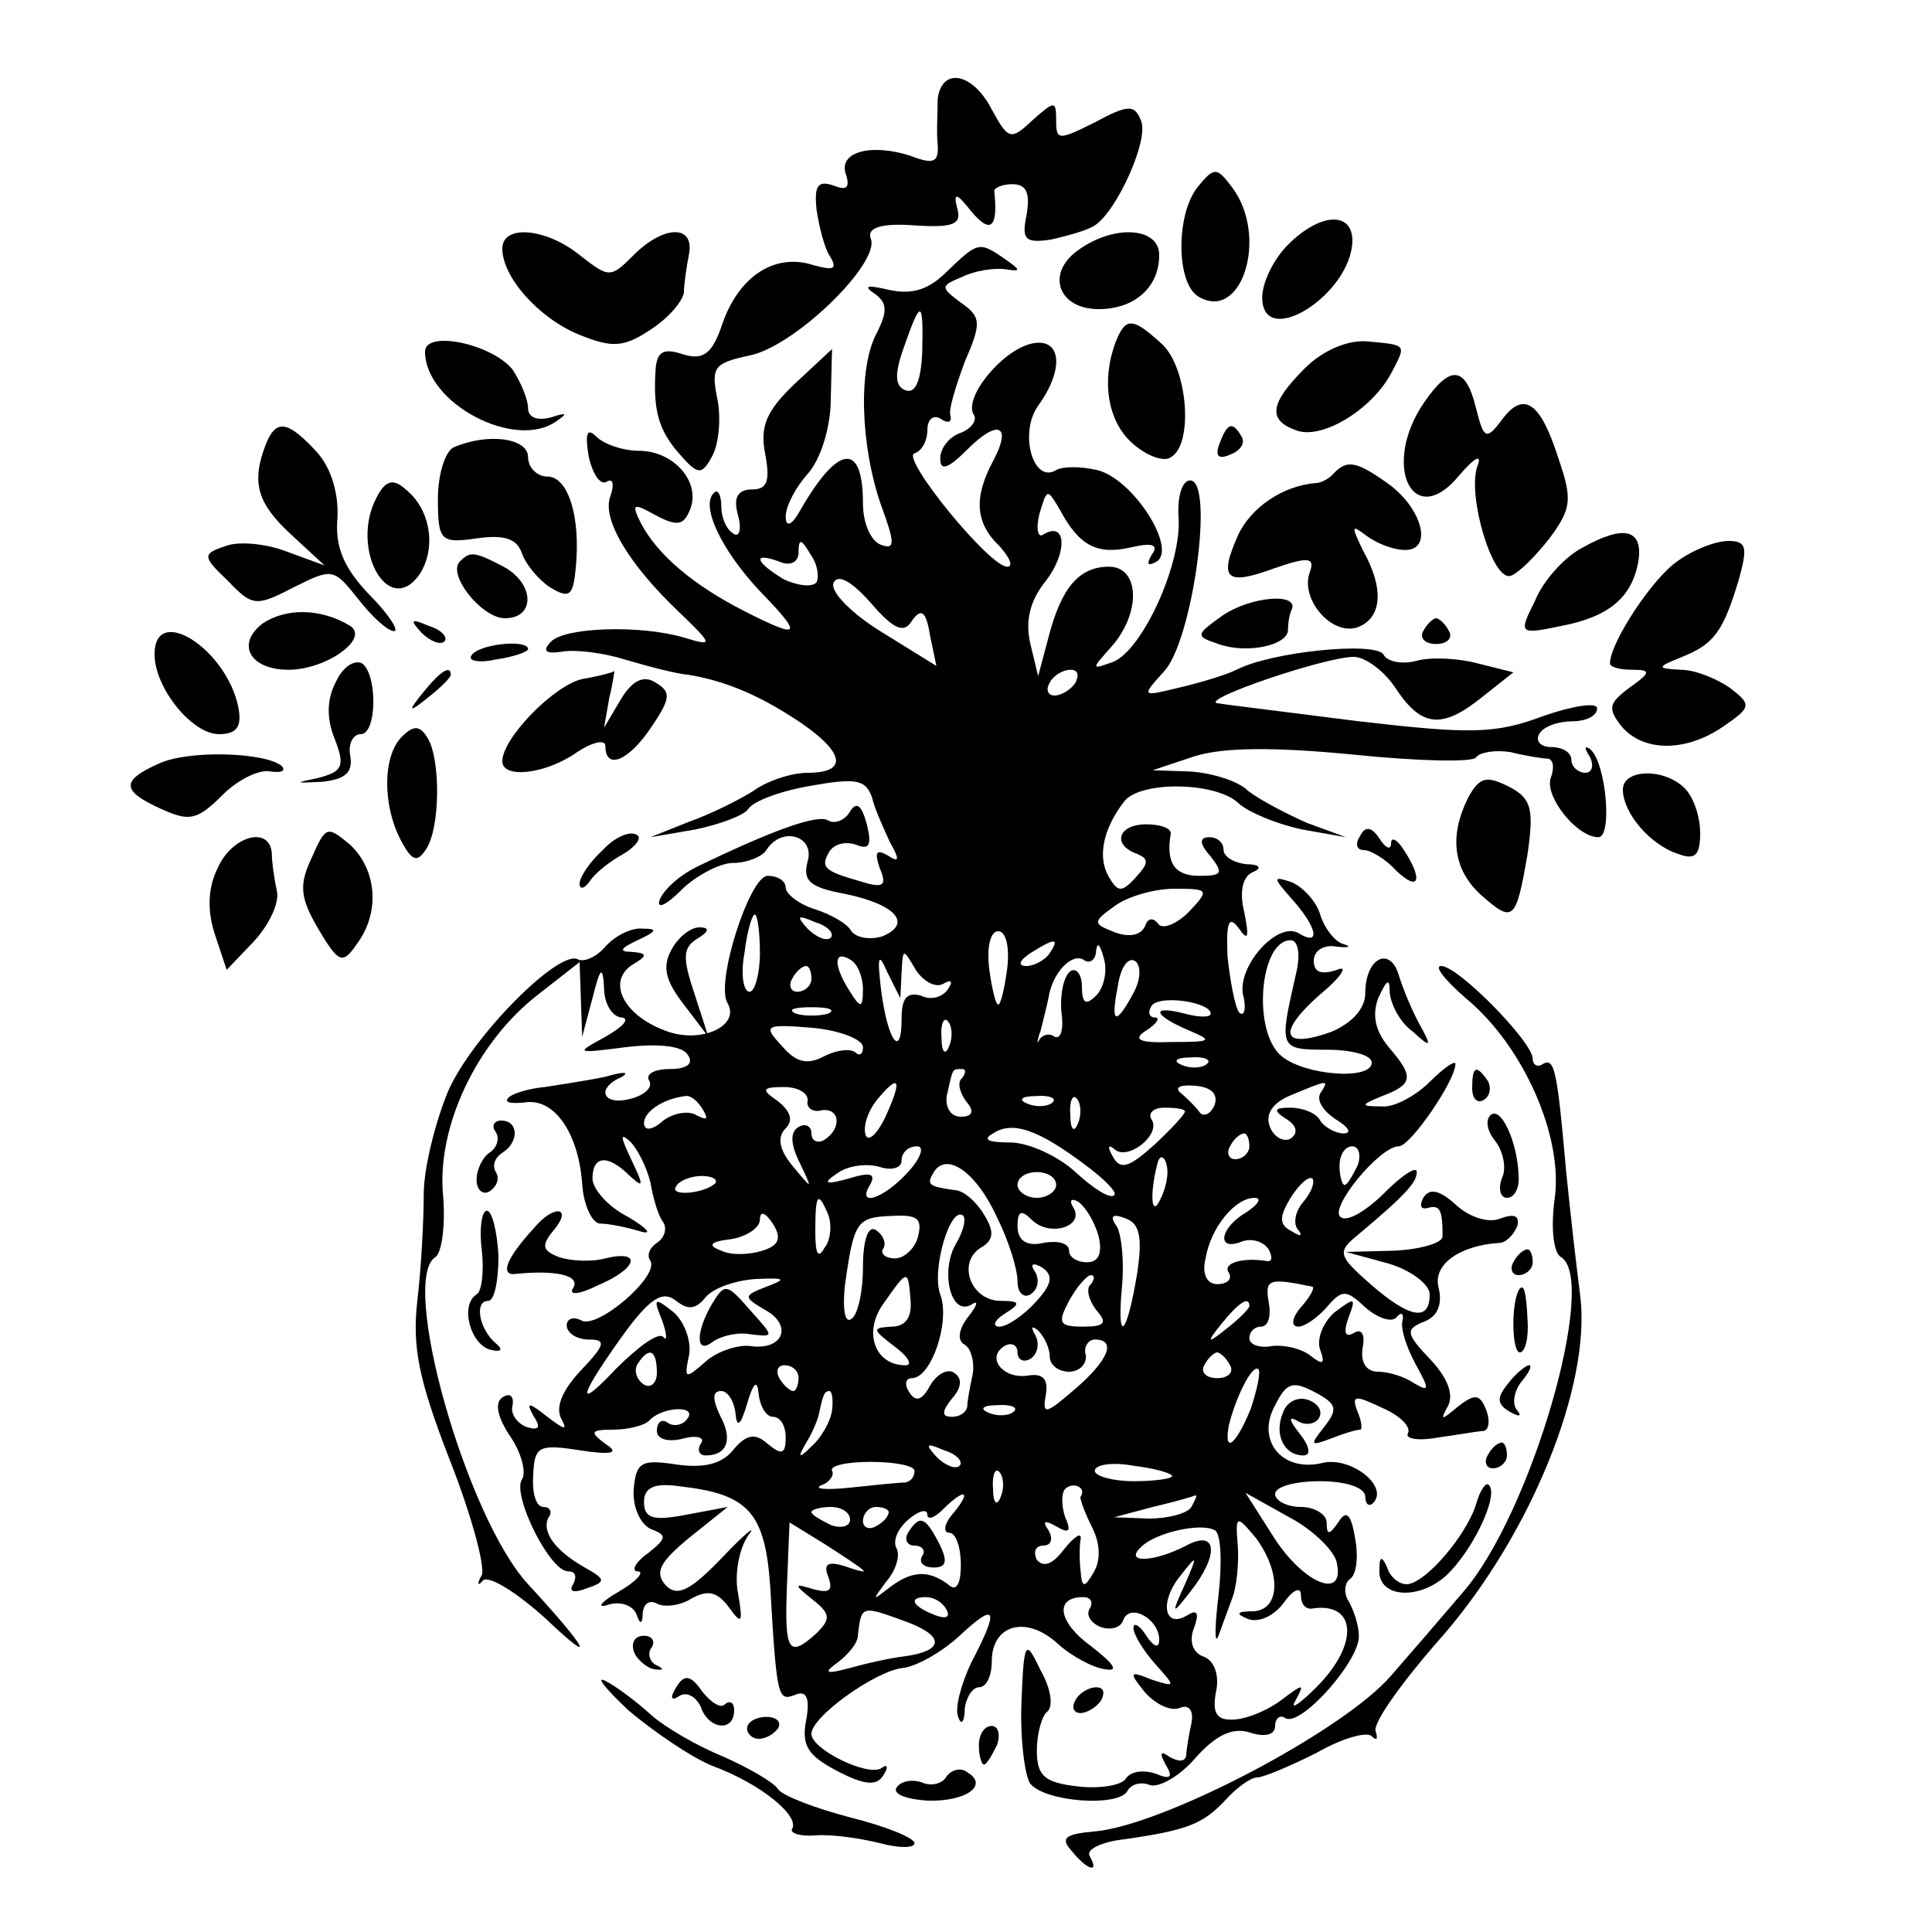<?xml version="1.0" standalone="no"?>
<!DOCTYPE svg PUBLIC "-//W3C//DTD SVG 20010904//EN"
 "http://www.w3.org/TR/2001/REC-SVG-20010904/DTD/svg10.dtd">
<svg version="1.0" xmlns="http://www.w3.org/2000/svg"
 width="150pt" height="150pt" viewBox="0 0 150 150"
 preserveAspectRatio="xMidYMid meet">
<g transform="translate(0,150) scale(0.1,-0.1)"
fill="#000000" stroke="none">
<path d="M728 1423 c0 -10 -1 -26 0 -35 1 -14 -3 -16 -21 -9 -31 10 -57 3 -50
-15 3 -10 0 -12 -10 -8 -12 4 -15 0 -13 -19 2 -13 6 -30 11 -37 5 -9 2 -10
-13 -6 -30 10 -58 -8 -71 -45 -8 -24 -15 -29 -31 -24 -15 5 -20 2 -21 -12 -2
-31 2 -47 19 -66 14 -16 17 -16 25 -1 5 9 7 29 4 44 -5 25 -3 28 25 34 35 7
102 72 94 91 -3 8 8 12 34 10 31 -2 37 1 33 14 -3 12 0 11 11 -3 15 -18 21
-13 18 15 -1 3 6 6 14 6 11 0 14 -7 11 -24 -4 -19 -1 -22 19 -19 13 3 28 7 34
11 17 11 42 66 36 81 -5 13 -10 13 -36 -1 -28 -14 -30 -14 -30 1 0 16 -1 16
-18 1 -17 -16 -19 -16 -32 8 -15 29 -39 33 -42 8z"/>
<path d="M930 1355 c-17 -21 -17 -74 0 -85 34 -21 55 46 27 84 -12 16 -14 17
-27 1z"/>
<path d="M1000 1310 c-11 -11 -20 -29 -20 -41 0 -41 69 2 70 44 0 23 -25 22
-50 -3z"/>
<path d="M390 1307 c0 -22 28 -54 60 -67 25 -10 34 -10 55 4 14 9 25 22 26 29
0 6 2 20 4 30 4 23 -20 22 -43 -1 -18 -18 -19 -18 -42 0 -26 21 -60 24 -60 5z"/>
<path d="M836 1305 c-24 -18 -14 -45 17 -45 28 0 47 17 47 42 0 22 -36 24 -64
3z"/>
<path d="M735 1289 c-14 -14 -27 -18 -45 -14 -17 4 -20 3 -11 -3 10 -7 10 -14
2 -30 -15 -27 -13 -88 3 -134 11 -30 11 -35 0 -31 -8 3 -14 17 -14 32 0 48
-19 46 -48 -4 -7 -13 -12 -15 -12 -6 0 8 8 23 17 33 10 11 18 36 18 58 l1 39
-29 -27 c-22 -21 -27 -33 -23 -54 4 -21 2 -28 -10 -28 -11 0 -15 -6 -11 -20 3
-11 1 -18 -4 -14 -5 3 -9 12 -9 21 0 9 -3 14 -6 10 -10 -10 6 -44 36 -76 34
-35 32 -38 -13 -15 -39 20 -66 43 -79 67 -8 16 -7 17 11 7 17 -9 22 -8 27 5 8
21 -13 45 -40 45 -12 0 -27 5 -33 11 -7 7 -9 3 -6 -15 3 -14 9 -23 14 -20 5 3
6 -2 3 -11 -7 -17 13 -52 53 -90 27 -26 27 -27 4 -20 -34 10 -92 8 -103 -3 -7
-7 -5 -10 8 -8 11 2 33 -1 49 -6 17 -5 39 -11 50 -12 30 -5 57 -17 88 -38 33
-23 35 -38 4 -38 -12 0 -31 -6 -42 -14 -11 -7 -33 -18 -50 -24 l-30 -12 35 6
c19 4 38 11 41 16 4 6 25 14 49 18 34 6 42 5 47 -9 2 -9 9 -24 14 -35 8 -14 7
-16 -2 -10 -9 5 -10 2 -6 -10 6 -14 3 -16 -16 -10 -28 8 -30 11 -23 23 4 6 13
8 21 5 10 -4 12 0 8 16 -4 15 -8 18 -13 10 -4 -7 -12 -10 -17 -7 -8 5 -42 -7
-102 -36 -14 -7 -26 -18 -29 -26 -2 -7 5 -4 17 8 11 11 30 21 40 21 11 0 23 5
26 10 12 19 38 11 32 -9 -4 -15 2 -20 29 -25 39 -8 53 -23 29 -33 -10 -3 -20
-1 -24 4 -3 6 -16 13 -28 17 -13 4 -23 12 -23 17 0 5 -6 9 -14 9 -14 0 -41
-84 -31 -99 10 -18 -22 -32 -49 -21 -32 12 -45 38 -25 51 12 7 12 9 -1 10 -10
0 -8 3 5 9 15 7 16 9 4 9 -9 1 -22 -6 -29 -14 -7 -8 -16 -12 -21 -10 -14 9
-82 -59 -101 -102 -10 -24 -19 -60 -19 -80 0 -21 -2 -58 -5 -83 -4 -36 1 -61
25 -123 17 -43 28 -84 25 -90 -4 -7 -3 -9 1 -4 5 4 27 -10 49 -30 40 -38 33
-24 -14 27 -48 52 -100 236 -72 254 5 3 8 25 6 48 -5 53 26 119 74 156 l32 25
1 -29 1 -29 8 30 c6 24 8 26 9 8 0 -13 7 -23 14 -23 6 -1 1 -7 -13 -15 -24
-13 -23 -13 16 -8 25 3 44 1 48 -6 5 -7 -1 -11 -14 -11 -12 0 -19 -4 -16 -9 3
-5 -3 -11 -14 -14 -22 -6 -28 8 -7 17 6 4 1 4 -13 0 -14 -3 -35 -6 -47 -8 -12
-1 -25 -5 -28 -8 -4 -4 1 -5 12 -4 23 4 42 -23 45 -63 1 -17 8 -31 14 -31 7 0
21 -3 31 -6 10 -3 6 2 -9 11 -16 8 -28 22 -28 30 0 18 12 19 29 2 11 -10 11
-8 1 13 -8 17 -9 21 -1 14 6 -6 13 -20 16 -32 2 -12 6 -26 10 -31 3 -5 1 -12
-5 -16 -6 -4 -8 -10 -5 -14 7 -12 -42 -54 -54 -46 -6 3 -11 1 -11 -4 0 -6 8
-11 17 -11 14 0 13 -4 -6 -24 -15 -16 -20 -29 -15 -38 5 -9 2 -8 -11 2 -14 11
-17 12 -11 1 6 -9 5 -12 -5 -9 -8 3 -13 11 -11 17 1 7 -2 10 -8 6 -6 -4 -4
-15 6 -30 9 -13 13 -29 9 -34 -7 -13 22 -71 36 -71 6 0 7 -4 4 -10 -4 -6 1 -7
11 -3 15 5 14 7 -2 16 -23 13 -34 28 -28 39 3 4 1 8 -4 8 -6 0 -9 11 -8 25 1
22 4 24 36 19 26 -4 31 -2 20 5 -12 9 -12 11 6 11 11 0 24 3 28 7 10 11 37 12
30 2 -3 -5 -10 -7 -15 -4 -5 4 -9 1 -9 -6 0 -6 8 -9 20 -6 11 3 18 1 14 -4 -3
-5 -1 -9 4 -9 17 0 21 13 11 31 -6 13 -6 19 1 19 5 0 10 -8 11 -17 1 -12 4
-10 9 7 5 17 8 19 9 8 1 -10 6 -18 11 -18 6 0 10 -7 10 -16 0 -13 -3 -14 -14
-5 -10 9 -17 7 -27 -5 -9 -11 -23 -14 -44 -11 -27 4 -31 2 -33 -19 -1 -14 5
-27 13 -31 13 -5 13 -7 -2 -19 -10 -7 -13 -14 -8 -14 6 0 -1 -8 -15 -16 -14
-8 -17 -13 -8 -10 9 3 19 0 22 -7 3 -9 5 -8 5 1 1 7 5 10 11 7 5 -3 18 -2 27
4 13 7 20 5 29 -7 10 -14 11 -12 7 11 -3 15 1 35 8 45 7 9 -2 2 -20 -17 -25
-26 -35 -31 -44 -22 -9 10 -5 18 18 37 l30 24 -32 -6 c-26 -5 -33 -3 -33 10 0
11 8 15 28 12 53 -6 66 -20 70 -78 5 -86 6 -89 19 -84 9 4 12 -2 9 -19 -4 -20
1 -28 24 -40 21 -11 31 -12 36 -3 4 6 3 9 -2 5 -11 -6 -52 14 -54 26 -2 13 50
50 71 52 10 1 30 12 44 25 29 27 31 21 9 -21 -8 -17 -13 -36 -10 -42 2 -7 5
-4 5 6 1 9 6 17 11 17 6 0 10 9 10 20 0 29 27 36 51 14 11 -10 28 -19 37 -20
11 -2 7 4 -11 18 -25 18 -29 38 -6 38 6 0 8 -4 5 -9 -3 -5 1 -11 8 -14 8 -3
16 -1 18 5 5 14 28 1 28 -15 0 -7 -4 -6 -10 3 -5 8 -10 11 -10 6 0 -5 8 -18
17 -28 16 -18 16 -18 -3 -12 -17 7 -18 6 -5 -10 8 -9 20 -15 27 -12 7 3 11 -2
9 -12 -2 -9 -4 -21 -4 -25 -1 -5 -6 -5 -13 -1 -7 5 -8 3 -3 -6 6 -10 4 -12 -8
-7 -9 3 -19 2 -23 -4 -3 -5 -20 -8 -37 -6 -26 3 -32 8 -32 28 0 13 4 27 8 30
5 4 3 18 -5 32 -12 25 -13 24 -15 -26 -1 -29 3 -57 7 -62 12 -14 67 -18 75 -6
3 6 11 8 18 5 7 -2 23 7 35 21 16 18 29 24 42 20 12 -4 20 -2 20 5 0 6 4 9 8
6 12 -7 58 45 57 64 0 8 -4 20 -8 27 -4 6 -3 14 1 17 5 3 7 17 4 32 -3 19 -7
22 -13 12 -7 -10 -9 -10 -9 0 0 6 -9 12 -20 12 -11 0 -20 5 -20 10 0 6 16 10
35 10 20 0 35 -5 35 -12 0 -6 3 -8 6 -5 13 13 -18 37 -40 31 -31 -7 -51 18
-36 45 9 18 14 19 31 10 17 -9 18 -13 7 -27 -11 -14 -11 -15 5 -9 10 4 20 7
23 7 2 0 1 7 -2 14 -5 13 -2 13 19 3 14 -6 23 -15 20 -20 -2 -4 8 -6 24 -3 15
2 31 5 35 5 4 1 5 8 2 16 -5 13 -9 13 -22 3 -13 -11 -14 -11 -8 0 5 9 0 22
-13 36 -20 21 -20 24 -5 30 10 4 14 13 11 26 -5 18 16 33 47 35 5 0 11 6 14
13 2 8 -2 10 -13 6 -9 -4 -24 1 -34 10 -13 12 -21 14 -26 6 -3 -6 -2 -9 3 -8
10 3 12 -1 12 -22 0 -5 -17 -10 -37 -11 l-38 -1 33 -9 c17 -5 32 -16 32 -24 0
-21 -15 -19 -46 8 -25 22 -26 25 -10 38 37 31 46 41 46 49 0 5 -11 -2 -25 -16
-14 -14 -29 -23 -34 -19 -10 6 30 55 45 55 9 0 44 51 44 64 0 3 -9 -3 -20 -14
-11 -11 -28 -20 -37 -19 -17 0 -17 1 0 8 24 9 25 15 6 37 -11 13 -14 25 -9 39
7 15 9 16 9 4 1 -9 8 -23 18 -30 14 -13 15 -12 5 6 -6 11 -13 28 -16 38 -7 23
-26 13 -26 -14 0 -12 -10 -23 -26 -30 -39 -14 -43 -1 -9 29 17 14 22 23 13 19
-12 -4 -18 -2 -18 7 0 8 8 13 18 11 9 -1 12 0 5 2 -7 2 -15 13 -18 23 -3 10
-13 21 -22 25 -15 5 -15 4 0 -13 19 -21 23 -37 6 -27 -16 11 -48 -24 -44 -47
3 -11 1 -18 -3 -14 -3 4 -7 24 -9 44 -1 26 1 32 9 21 7 -10 8 -7 4 13 -4 16
-1 28 7 31 7 3 5 6 -5 6 -10 1 -18 6 -18 11 0 6 -5 10 -11 10 -8 0 -8 -5 1
-15 10 -13 9 -15 -9 -15 -19 0 -26 10 -22 33 0 4 -8 7 -19 7 -22 0 -27 -16 -7
-23 9 -4 9 -7 -1 -18 -11 -12 -14 -12 -21 0 -9 15 -5 37 12 59 13 16 72 15 89
-2 8 -7 30 -16 49 -20 l34 -6 -30 11 c-16 7 -37 18 -46 25 -8 8 -29 14 -45 15
l-29 1 33 11 c23 7 63 7 124 1 49 -5 92 -6 94 -2 3 4 15 6 27 4 12 -3 25 -5
29 -5 4 -1 5 -7 2 -15 -5 -14 20 -46 37 -46 11 0 6 57 -6 68 -5 4 -5 1 -1 -5
4 -7 2 -13 -3 -13 -6 0 -11 5 -11 10 0 6 -7 10 -16 10 -8 0 -12 5 -9 10 3 6
15 10 26 10 10 0 19 4 19 10 0 5 -19 2 -42 -6 -37 -14 -57 -14 -143 -4 -55 7
-104 13 -110 14 -13 3 84 36 106 36 9 0 24 -11 33 -25 20 -30 36 -31 67 -6
l24 19 -28 7 c-15 4 -36 5 -47 2 -11 -3 -23 -1 -26 5 -7 10 -87 2 -114 -12 -8
-4 -28 -10 -45 -14 -29 -7 -29 -7 -11 13 22 24 39 148 20 148 -6 0 -10 -12 -9
-28 3 -36 -28 -104 -51 -113 -17 -6 -17 -6 -1 12 23 26 22 62 -2 62 -23 0 -37
-16 -47 -55 l-8 -30 -6 25 c-4 17 -1 33 12 49 17 22 16 47 -2 36 -4 -3 -6 4
-3 16 6 20 6 20 16 3 15 -28 29 -35 55 -29 17 4 22 2 16 -6 -4 -7 -3 -9 4 -5
16 10 -18 64 -46 71 -13 3 -27 3 -32 0 -18 -11 -29 29 -14 50 21 29 18 54 -6
48 -23 -6 -52 -42 -44 -55 3 -4 -2 -11 -10 -14 -9 -3 -16 -12 -16 -20 0 -10 6
-8 21 7 24 24 35 19 20 -9 -15 -28 -14 -48 5 -66 8 -9 11 -16 6 -16 -14 0 -83
85 -72 88 6 2 10 10 10 18 0 9 5 12 10 9 6 -4 9 -3 8 2 -2 4 4 23 11 42 13 30
13 35 -3 46 -16 12 -16 13 1 20 10 5 25 7 33 6 13 -2 13 -1 0 8 -20 14 -21 13
-45 -10z m-19 -63 c-1 -21 -5 -32 -13 -29 -8 3 -9 12 -1 34 13 37 15 37 14 -5z
m-82 -178 c-3 -4 -14 -3 -25 2 -22 13 -26 22 -4 14 9 -4 15 0 15 7 0 11 2 11
9 -1 6 -8 7 -18 5 -22z m74 -30 c7 10 11 8 14 -11 l5 -24 -42 26 c-23 14 -40
31 -38 38 3 8 14 2 29 -15 18 -21 26 -24 32 -14z m127 -48 c-3 -5 -11 -10 -16
-10 -6 0 -7 5 -4 10 3 6 11 10 16 10 6 0 7 -4 4 -10z m88 -178 c-10 -10 -21
-14 -24 -9 -4 5 -8 4 -10 -2 -3 -7 -12 -9 -23 -5 -18 7 -18 8 0 21 10 7 30 13
46 13 27 0 27 -1 11 -18z m-333 -32 c0 -16 -4 -30 -8 -30 -5 0 -7 14 -4 30 2
17 6 30 8 30 2 0 4 -13 4 -30z m55 12 c-3 -3 -11 0 -18 7 -9 10 -8 11 6 5 10
-3 15 -9 12 -12z m137 -24 c-2 -15 -5 -28 -7 -28 -2 0 -5 13 -7 28 -2 17 1 29
7 29 6 0 9 -12 7 -29z m33 12 c-3 -5 -12 -10 -18 -10 -7 0 -6 4 3 10 19 12 23
12 15 0z m36 -33 c-8 -8 -11 -6 -11 7 0 9 -4 15 -9 12 -5 -4 -8 -17 -7 -31 2
-13 0 -22 -5 -20 -4 3 -9 2 -12 -2 -2 -5 -2 -1 1 7 2 8 5 20 6 25 3 20 18 35
27 30 5 -4 10 0 10 7 1 7 3 5 6 -6 3 -10 0 -23 -6 -29z m155 16 c-13 -57 -13
-58 24 -58 19 0 35 -4 35 -10 0 -14 -52 -10 -70 5 -23 19 -17 90 7 90 6 0 8
-11 4 -27z m-336 -11 c0 -15 -2 -15 -10 -2 -13 20 -13 33 0 25 6 -3 10 -14 10
-23z m30 13 c1 19 1 19 11 2 6 -9 15 -14 21 -11 7 4 8 2 4 -4 -4 -6 -13 -9
-21 -5 -11 3 -15 -2 -15 -18 0 -32 -11 -17 -16 23 -3 26 -2 29 5 13 l10 -20 1
20z m180 -16 c-14 -26 -18 -24 -12 6 2 14 8 22 13 19 5 -3 5 -14 -1 -25z
m-250 11 c0 -5 -5 -10 -11 -10 -5 0 -7 5 -4 10 3 6 8 10 11 10 2 0 4 -4 4 -10z
m310 -27 c0 -3 -9 -3 -20 0 -27 7 -25 -1 3 -13 19 -8 18 -9 -13 -9 -26 -1 -31
2 -20 9 8 5 11 10 7 10 -5 0 -6 4 -3 9 6 9 46 3 46 -6z m-297 0 c-7 -2 -19 -2
-25 0 -7 3 -2 5 12 5 14 0 19 -2 13 -5z m27 -26 c0 -6 -3 -7 -6 -4 -4 3 -14 2
-24 -3 -13 -7 -22 -5 -33 8 -15 16 -13 17 24 14 21 -2 39 -9 39 -15z m67 1
c-3 -8 -6 -5 -6 6 -1 11 2 17 5 13 3 -3 4 -12 1 -19z m200 -14 c-3 -3 -12 -4
-19 -1 -8 3 -5 6 6 6 11 1 17 -2 13 -5z m-190 -11 c-4 -3 -2 -11 3 -18 7 -8 5
-12 -4 -12 -8 0 -12 7 -11 16 5 22 4 21 12 21 3 0 3 -3 0 -7z m-120 -18 c-1
-5 4 -9 11 -7 14 2 16 -14 2 -23 -5 -3 -10 -1 -10 5 0 6 -5 8 -10 5 -7 -4 -6
-14 1 -28 10 -21 10 -21 -5 -3 -11 13 -13 23 -6 30 6 6 4 13 -6 21 -13 9 -13
11 5 11 11 0 19 -5 18 -11z m61 -11 c-7 -15 -14 -21 -16 -15 -2 7 2 18 8 26
18 22 21 18 8 -11z m255 8 c-3 -7 -9 -10 -12 -5 -3 4 -10 11 -15 15 -4 4 1 6
12 5 12 -1 18 -6 15 -15z m82 9 c-3 -6 3 -14 12 -20 10 -6 13 -11 6 -11 -6 0
-15 5 -18 10 -3 6 -14 10 -23 10 -13 0 -14 -2 -3 -9 8 -5 9 -11 3 -15 -5 -3
-13 1 -16 9 -4 10 2 19 17 25 29 12 29 12 22 1z m-479 -13 c4 -7 3 -8 -5 -4
-6 4 -18 2 -26 -4 -9 -8 -15 -8 -15 -2 0 9 15 19 32 21 4 1 10 -4 14 -11z
m271 6 c-3 -3 -12 -4 -19 -1 -8 3 -5 6 6 6 11 1 17 -2 13 -5z m20 -16 c-3 -8
-6 -5 -6 6 -1 11 2 17 5 13 3 -3 4 -12 1 -19z m83 9 c0 -2 -11 -14 -24 -26
-19 -17 -26 -20 -32 -9 -4 7 -4 10 1 6 10 -10 37 11 29 23 -3 5 2 9 10 9 9 0
16 -1 16 -3z m-78 -41 c15 -11 26 -22 23 -24 -3 -3 -16 5 -30 18 -13 12 -36
23 -51 23 -16 0 -22 2 -13 7 15 10 35 3 71 -24z m128 14 c0 -5 -5 -10 -11 -10
-5 0 -7 5 -4 10 3 6 8 10 11 10 2 0 4 -4 4 -10z m-265 -20 c-19 -21 -41 -28
-29 -9 4 8 -1 9 -17 4 -18 -5 -21 -4 -9 4 8 6 23 8 33 5 9 -3 17 -1 17 5 0 6
5 11 12 11 6 0 3 -9 -7 -20z m349 5 c-4 -8 -8 -15 -10 -15 -2 0 -4 7 -4 15 0
8 4 15 10 15 5 0 7 -7 4 -15z m-280 -40 c9 -18 16 -40 16 -50 0 -9 5 -13 10
-10 6 4 7 11 4 17 -5 7 -2 8 5 4 9 -6 8 -13 -5 -27 -9 -10 -22 -19 -28 -19 -6
0 -4 5 4 10 13 8 12 10 -3 10 -23 0 -34 29 -16 41 11 6 11 13 3 26 -6 10 -16
19 -23 19 -20 3 -22 4 -16 14 10 16 33 0 49 -35z m132 30 c-1 -8 -5 -17 -8
-21 -5 -4 -4 16 1 34 3 9 9 -1 7 -13z m-351 -4 c-9 -8 -36 -10 -30 -2 2 4 11
8 20 8 8 0 13 -3 10 -6z m265 -1 c0 -5 -7 -10 -15 -10 -8 0 -15 5 -15 10 0 6
7 10 15 10 8 0 15 -4 15 -10z m192 -13 c-7 -8 -8 -18 -4 -22 4 -5 1 -5 -5 -1
-10 5 -10 11 -1 26 7 11 14 17 17 15 2 -3 -1 -11 -7 -18z m-369 -10 c3 -8 2
-20 -3 -26 -5 -9 -7 -4 -7 13 0 29 2 32 10 13z m210 -17 c3 -13 0 -20 -9 -20
-8 0 -14 4 -14 9 0 6 -9 8 -20 6 -13 -3 -20 2 -20 13 0 12 3 13 11 5 14 -14
42 -5 32 10 -3 5 -1 7 4 4 6 -4 13 -16 16 -27z m115 19 c-21 -12 -24 -31 -4
-23 8 3 17 0 21 -6 3 -6 3 -10 -2 -9 -19 3 -34 -2 -29 -9 3 -5 -1 -9 -9 -9 -8
0 -12 8 -9 20 4 24 23 47 38 47 6 0 3 -5 -6 -11z m-376 -30 c-9 -3 -24 -4 -32
0 -11 4 -9 7 8 9 12 2 22 9 22 15 0 7 4 6 10 -3 7 -11 5 -17 -8 -21z m121 12
c-2 -10 -11 -18 -18 -18 -8 0 -12 4 -9 8 2 4 0 10 -6 14 -6 4 -10 -8 -10 -29
0 -19 -4 -37 -9 -40 -5 -4 -7 8 -5 26 7 50 9 53 37 54 19 1 23 -2 20 -15z m29
-7 c-12 -21 -4 -56 12 -47 6 4 5 0 -2 -9 -8 -10 -9 -19 -3 -22 5 -3 8 -14 6
-24 -2 -9 -4 -20 -4 -24 -1 -5 -6 -8 -12 -8 -8 0 -8 4 0 14 8 9 8 16 2 20 -5
4 -14 -1 -19 -10 -6 -11 -11 -13 -16 -5 -4 6 -3 11 2 11 15 0 30 44 22 65 -7
19 8 70 18 61 2 -3 0 -12 -6 -22z m141 -22 c-8 -49 -16 -57 -12 -12 2 19 0 41
-4 48 -6 8 -3 10 7 6 11 -4 13 -15 9 -42z m-288 -11 c-18 -7 -18 -8 -1 -18 22
-12 14 -32 -12 -28 -9 1 -25 -4 -34 -12 -16 -14 -17 -14 -13 5 2 11 -4 27 -13
34 -14 11 -15 10 -8 -7 4 -11 4 -17 1 -13 -4 4 -20 -8 -37 -25 -33 -35 -28
-20 9 31 19 25 28 30 38 22 9 -7 15 -7 23 3 6 7 23 13 39 14 23 1 24 0 8 -6z
m112 -11 c1 -13 -4 -20 -15 -20 -15 -1 -15 -2 2 -15 11 -8 15 -15 9 -15 -24 0
-33 26 -17 48 19 27 19 27 21 2z m140 13 c-4 -3 -2 -12 4 -20 9 -10 7 -13 -10
-13 -19 0 -20 3 -11 20 6 11 14 20 17 20 3 0 3 -3 0 -7z m172 -2 c2 -1 -2 -8
-9 -16 -7 -8 -8 -15 -2 -15 5 0 15 7 22 15 12 14 15 14 30 0 9 -8 20 -12 24
-8 4 5 6 3 5 -2 -2 -6 3 -21 10 -34 11 -20 11 -22 -1 -15 -7 5 -20 9 -28 9 -9
0 -14 7 -12 19 2 10 -1 15 -7 11 -7 -4 -8 1 -4 12 6 16 5 16 -11 4 -9 -8 -14
-21 -11 -29 4 -11 2 -12 -7 -5 -7 6 -21 9 -30 8 -10 -2 -18 1 -18 6 0 5 4 9 9
9 6 0 8 9 6 19 -3 18 0 19 34 12z m-49 -15 c0 -2 -8 -10 -17 -17 -16 -13 -17
-12 -4 4 13 16 21 21 21 13z m-155 -39 c0 -7 7 -12 15 -12 8 0 14 6 13 13 -2
6 2 12 7 12 17 0 11 -16 -16 -39 -22 -19 -25 -20 -22 -4 2 12 -2 17 -14 15
-19 -3 -33 14 -18 23 5 3 10 1 10 -5 0 -6 5 -8 10 -5 6 4 7 12 4 18 -4 7 -3 8
2 4 5 -5 9 -14 9 -20z m-305 -13 c0 -8 -5 -12 -10 -9 -6 4 -8 11 -5 16 9 14
15 11 15 -7z m445 6 c3 -5 -1 -10 -10 -10 -9 0 -13 5 -10 10 3 6 8 10 10 10 2
0 7 -4 10 -10z m-335 -10 c0 -5 -2 -10 -4 -10 -3 0 -8 5 -11 10 -3 6 -1 10 4
10 6 0 11 -4 11 -10z m351 -24 c-11 -27 -21 -36 -17 -13 5 21 18 48 23 44 2
-2 -1 -16 -6 -31z m-325 -1 c-1 -8 -8 -21 -16 -28 -10 -10 -11 -9 -4 3 5 8 9
18 10 23 3 14 4 17 8 17 2 0 3 -7 2 -15z m141 -1 c-3 -3 -12 -4 -19 -1 -8 3
-5 6 6 6 11 1 17 -2 13 -5z m-42 -42 c-3 -3 -11 0 -18 7 -9 10 -8 11 6 5 10
-3 15 -9 12 -12z m-35 -4 c0 -5 -3 -8 -7 -9 -5 0 -24 -2 -43 -4 -19 -2 -29 -1
-22 2 6 2 10 8 8 11 -2 4 11 7 30 7 19 0 34 -3 34 -7z m200 -4 c0 -2 -13 -4
-30 -4 -16 0 -30 4 -30 8 0 5 14 7 30 4 17 -2 30 -6 30 -8z m-133 -16 c-3 -8
-6 -5 -6 6 -1 11 2 17 5 13 3 -3 4 -12 1 -19z m62 0 c-1 -1 3 -12 9 -24 6 -12
7 -25 1 -35 -7 -12 -9 -12 -10 1 -1 8 -1 20 0 25 1 6 -5 2 -13 -8 -9 -12 -16
-14 -21 -8 -3 6 -1 11 5 11 6 0 8 5 4 12 -5 7 -3 8 6 3 10 -6 12 -4 7 7 -3 9
-3 19 0 22 6 6 17 1 12 -6z m-99 -13 c-7 -8 -8 -15 -3 -15 5 0 9 -11 9 -25 0
-16 -4 -21 -10 -15 -15 11 -28 11 -46 -3 -13 -10 -13 -10 -2 5 8 9 11 21 8 26
-3 6 1 15 9 22 8 7 15 9 15 4 0 -4 5 -3 12 4 17 17 23 15 8 -3z m185 5 c-3 -5
-18 -9 -33 -9 l-27 1 30 8 c17 4 31 8 33 9 2 0 0 -3 -3 -9z m113 -44 c6 -29
-27 -15 -50 22 l-21 33 34 -19 c19 -10 36 -27 37 -36z m-378 34 c0 -5 -7 -7
-15 -4 -8 4 -15 8 -15 10 0 2 7 4 15 4 8 0 15 -4 15 -10z m30 6 c0 -3 -4 -8
-10 -11 -5 -3 -10 -1 -10 4 0 6 5 11 10 11 6 0 10 -2 10 -4z m-20 -45 c3 -2
-3 -1 -14 3 -13 4 -17 2 -13 -8 4 -11 1 -13 -11 -10 -16 5 -16 4 -1 -8 14 -11
14 -15 3 -26 -22 -20 -25 -14 -23 37 l2 49 26 -16 c14 -9 28 -18 31 -21z m276
-20 c-3 -25 -3 -39 0 -31 3 8 8 22 11 30 3 8 5 26 4 40 -2 24 -1 24 14 6 20
-27 19 -56 -2 -57 -13 0 -14 -2 -4 -6 8 -3 20 2 28 13 7 10 13 12 13 6 0 -7 3
-11 8 -11 35 6 38 -27 4 -61 -14 -14 -21 -18 -16 -10 7 13 6 13 -10 1 -10 -8
-26 -15 -37 -16 -14 -1 -18 4 -15 21 3 13 -1 25 -10 28 -8 3 -11 12 -7 22 4
11 3 15 -5 10 -18 -11 -22 10 -6 30 14 18 14 17 4 -6 -11 -24 -10 -24 4 -6 23
29 21 49 -3 36 -25 -13 -49 -14 -35 -1 11 11 46 19 57 13 5 -2 6 -25 3 -51z
m-211 -11 c3 -6 -1 -7 -9 -4 -18 7 -21 14 -7 14 6 0 13 -4 16 -10z m-29 -10
c28 -11 26 -22 -4 -26 -9 -1 -28 -5 -42 -9 -19 -5 -21 -4 -10 4 8 6 16 15 16
21 3 24 2 24 40 10z"/>
<path d="M553 488 c-13 -22 -13 -40 0 -30 7 5 20 8 30 6 18 -2 18 -2 1 17 -20
23 -21 23 -31 7z"/>
<path d="M705 310 c-3 -5 -1 -10 5 -10 6 0 9 -4 6 -8 -3 -5 1 -9 9 -9 10 0 11
5 4 19 -11 21 -15 22 -24 8z"/>
<path d="M866 1234 c-11 -30 -6 -61 13 -78 11 -10 25 -15 30 -11 18 10 13 70
-7 88 -23 21 -28 21 -36 1z"/>
<path d="M330 1227 c0 -40 70 -77 102 -54 9 6 8 7 -4 3 -11 -3 -18 0 -18 7 0
7 -6 21 -12 30 -16 20 -68 31 -68 14z"/>
<path d="M1013 1214 c-27 -27 -29 -40 -7 -48 20 -8 59 16 74 44 12 23 13 22
-19 25 -15 1 -34 -7 -48 -21z"/>
<path d="M1106 1188 c-34 -49 -9 -101 27 -57 12 14 18 17 14 7 -8 -23 12 -90
26 -85 6 2 19 15 30 29 17 23 18 30 7 62 -14 44 -27 53 -44 30 -12 -16 -14
-15 -20 9 -8 33 -20 34 -40 5z"/>
<path d="M206 1154 c-11 -29 -6 -45 20 -69 l26 -24 -30 11 c-16 6 -37 8 -47 4
-18 -6 -18 -8 2 -27 19 -20 22 -20 51 -5 30 15 31 15 50 -9 11 -14 23 -25 28
-25 4 0 -4 13 -19 28 -20 21 -27 37 -25 60 1 19 -5 39 -16 51 -23 25 -32 26
-40 5z"/>
<path d="M947 1156 c-4 -10 -1 -13 8 -9 8 3 12 9 9 14 -7 12 -11 11 -17 -5z"/>
<path d="M353 1153 c-7 -2 -13 -21 -13 -40 0 -33 2 -35 30 -31 21 3 31 0 35
-11 3 -9 13 -21 22 -27 15 -9 18 -7 20 15 4 40 -6 71 -22 71 -8 0 -15 7 -15
15 0 15 -31 19 -57 8z"/>
<path d="M1036 1133 c-4 -5 -11 -8 -14 -8 -26 -2 -51 -19 -61 -41 -15 -34 -9
-39 29 -25 26 9 31 8 27 -3 -8 -21 17 -50 37 -43 19 7 21 30 4 60 -9 19 -9 20
3 11 8 -6 21 -11 30 -11 22 0 13 33 -14 52 -24 17 -31 18 -41 8z"/>
<path d="M292 1113 c-20 -39 9 -92 33 -60 14 20 10 51 -10 67 -10 9 -16 7 -23
-7z"/>
<path d="M1229 1075 c-14 -7 -31 -26 -37 -41 -13 -26 -13 -27 20 -20 37 7 55
22 60 50 4 25 -11 29 -43 11z"/>
<path d="M1302 1064 c-19 -13 -52 -63 -52 -79 0 -3 8 -5 17 -5 15 0 15 -2 -2
-14 -16 -12 -17 -16 -6 -30 17 -20 50 -20 79 0 22 15 22 17 5 30 -10 7 -27 14
-38 14 -19 1 -19 2 1 10 25 10 32 20 44 60 7 25 6 30 -8 30 -10 0 -28 -7 -40
-16z"/>
<path d="M357 1064 c-10 -10 17 -44 35 -44 24 0 23 27 -1 40 -23 12 -26 12
-34 4z"/>
<path d="M949 1022 c-21 -15 -21 -16 -3 -22 22 -8 54 -1 54 11 0 5 1 12 3 16
5 13 -32 10 -54 -5z"/>
<path d="M204 1016 c-21 -16 -10 -36 20 -36 29 0 63 24 48 34 -23 14 -50 14
-68 2z"/>
<path d="M327 1009 c7 -7 15 -10 18 -7 3 3 -2 9 -12 12 -14 6 -15 5 -6 -5z"/>
<path d="M1105 1010 c-3 -5 1 -10 10 -10 9 0 13 5 10 10 -3 6 -8 10 -10 10 -2
0 -7 -4 -10 -10z"/>
<path d="M120 992 c0 -26 29 -62 50 -62 14 0 18 6 15 21 -9 45 -65 81 -65 41z"/>
<path d="M366 991 c-3 -4 6 -6 19 -3 14 2 25 6 25 8 0 8 -39 4 -44 -5z"/>
<path d="M261 971 c-7 -13 -8 -28 -1 -45 8 -21 6 -25 -13 -30 -19 -4 -18 -4 3
-3 18 2 24 7 22 20 -2 9 2 17 8 17 13 0 13 47 1 55 -6 3 -15 -3 -20 -14z"/>
<path d="M329 963 c-13 -16 -12 -17 4 -4 9 7 17 15 17 17 0 8 -8 3 -21 -13z"/>
<path d="M453 973 c-22 -4 -63 -46 -63 -64 0 -14 34 -10 58 7 12 8 22 10 22 5
0 -20 19 -11 36 15 15 22 15 27 3 34 -9 6 -18 2 -27 -13 l-13 -22 4 23 c3 12
4 21 4 21 -1 -1 -12 -4 -24 -6z"/>
<path d="M312 928 c-15 -15 -15 -53 -1 -80 9 -17 13 -18 20 -7 11 17 11 70 1
86 -6 10 -11 10 -20 1z"/>
<path d="M123 907 c-29 -13 -29 -21 2 -35 22 -10 28 -9 48 11 12 12 29 20 37
18 8 -1 12 0 9 4 -12 11 -73 13 -96 2z"/>
<path d="M1140 881 c-15 -30 -12 -56 10 -76 25 -22 27 -20 36 32 5 35 3 43
-14 52 -18 9 -23 8 -32 -8z"/>
<path d="M1260 887 c0 -18 21 -43 43 -50 13 -5 17 -1 17 16 0 13 -5 28 -12 35
-16 16 -48 15 -48 -1z"/>
<path d="M242 834 c-10 -21 -9 -31 5 -55 16 -27 19 -28 30 -12 18 24 16 57 -5
77 -18 15 -19 15 -30 -10z"/>
<path d="M468 840 c-10 -9 -18 -21 -18 -26 0 -5 4 -4 8 2 4 6 15 15 26 21 10
6 15 13 10 15 -5 3 -17 -2 -26 -12z"/>
<path d="M1056 851 c-4 -6 -3 -11 3 -11 5 0 17 -7 25 -16 18 -17 21 -7 6 16
-5 8 -10 11 -10 5 0 -5 -4 -4 -9 4 -6 9 -11 10 -15 2z"/>
<path d="M169 826 c-8 -16 -8 -34 -2 -52 l9 -27 21 22 c12 13 20 30 18 39 -2
9 -4 23 -4 30 -2 21 -31 13 -42 -12z"/>
<path d="M521 762 c-7 -13 -4 -24 10 -42 l19 -25 -11 34 c-9 27 -9 35 2 42 10
6 10 9 2 9 -7 0 -17 -8 -22 -18z"/>
<path d="M1138 725 c45 -37 76 -108 69 -156 -3 -22 -1 -42 5 -45 29 -18 -23
-199 -76 -260 -17 -20 -42 -49 -56 -65 -37 -43 -178 -117 -231 -121 -22 -2
-26 -5 -17 -15 12 -15 22 -18 14 -4 -3 5 9 11 27 13 49 7 61 12 78 30 9 10 20
18 25 18 5 0 26 9 46 19 19 11 39 17 43 13 4 -4 5 -2 3 4 -2 7 22 40 53 75 68
79 114 193 106 262 -3 23 -8 67 -11 97 -7 79 -9 89 -18 84 -4 -3 -8 -1 -8 4 0
13 -58 72 -71 72 -6 0 3 -11 19 -25z"/>
<path d="M1143 655 c0 -8 4 -12 9 -9 5 3 6 10 3 15 -9 13 -12 11 -12 -6z"/>
<path d="M1157 634 c-4 -4 -2 -13 4 -20 6 -8 9 -21 5 -29 -3 -8 -1 -15 4 -15
6 0 10 8 9 18 -1 26 -14 54 -22 46z"/>
<path d="M385 621 c3 -5 1 -12 -5 -16 -5 -3 -10 -13 -10 -21 0 -8 5 -12 10 -9
6 4 8 10 5 15 -3 5 -1 11 5 15 13 8 13 25 -1 25 -5 0 -8 -4 -4 -9z"/>
<path d="M374 530 c2 -17 0 -33 -4 -35 -13 -8 -5 -39 11 -43 8 -2 10 0 4 5
-13 11 -17 33 -6 33 5 0 8 16 8 35 -1 19 -5 35 -9 35 -4 0 -6 -14 -4 -30z"/>
<path d="M415 547 c-23 -25 -27 -38 -14 -36 30 3 50 -1 44 -11 -4 -6 5 -5 19
2 31 13 35 28 6 21 -11 -3 -27 -2 -36 1 -13 5 -14 9 -4 21 15 18 0 20 -15 2z"/>
<path d="M1175 520 c-3 -5 -1 -10 4 -10 6 0 11 5 11 10 0 6 -2 10 -4 10 -3 0
-8 -4 -11 -10z"/>
<path d="M1179 498 c-6 -12 -5 -48 1 -48 4 0 7 11 6 25 -1 22 -3 30 -7 23z"/>
<path d="M1171 426 c-9 -11 -9 -16 1 -22 7 -4 10 -4 6 1 -4 4 -3 14 3 22 6 7
9 13 6 13 -2 0 -10 -6 -16 -14z"/>
<path d="M996 403 c-7 -17 1 -33 16 -33 6 0 5 7 -3 17 -8 10 -9 14 -2 10 6 -4
14 -3 17 2 3 5 0 11 -8 14 -8 3 -17 -1 -20 -10z"/>
<path d="M1155 370 c-3 -5 -1 -10 4 -10 6 0 11 5 11 10 0 6 -2 10 -4 10 -3 0
-8 -4 -11 -10z"/>
<path d="M1146 332 c-8 -25 -40 -62 -54 -62 -6 0 -13 6 -15 13 -4 9 -6 9 -6
-1 -2 -22 29 -25 51 -6 21 19 42 63 34 71 -2 3 -7 -4 -10 -15z"/>
<path d="M492 218 c2 -6 10 -13 16 -14 7 -1 8 0 2 3 -5 2 -8 9 -4 14 3 5 0 9
-6 9 -7 0 -10 -5 -8 -12z"/>
<path d="M488 172 c19 -16 48 -36 65 -43 38 -14 68 -39 62 -49 -2 -3 6 -6 18
-5 12 1 34 -2 50 -6 15 -4 27 -4 27 0 0 4 -22 13 -50 20 -27 7 -53 17 -56 22
-3 5 -22 16 -42 25 -20 8 -46 23 -57 33 -11 10 -27 22 -35 26 -8 4 0 -6 18
-23z"/>
<path d="M525 190 c-5 -8 -4 -11 2 -7 6 4 13 0 17 -8 6 -18 26 -20 26 -3 0 6
-3 8 -7 5 -3 -4 -11 1 -18 10 -9 13 -14 13 -20 3z"/>
<path d="M835 180 c-3 -5 -2 -10 4 -10 5 0 13 5 16 10 3 6 2 10 -4 10 -5 0
-13 -4 -16 -10z"/>
<path d="M580 158 c0 -4 4 -8 9 -8 6 0 12 4 15 8 3 5 -1 9 -9 9 -8 0 -15 -4
-15 -9z"/>
<path d="M760 145 c0 -8 2 -15 4 -15 2 0 6 7 10 15 3 8 1 15 -4 15 -6 0 -10
-7 -10 -15z"/>
<path d="M735 121 c-3 -6 -12 -8 -19 -5 -8 3 -17 1 -20 -4 -3 -5 8 -9 24 -10
30 -1 48 12 31 22 -5 4 -12 2 -16 -3z"/>
</g>
</svg>
